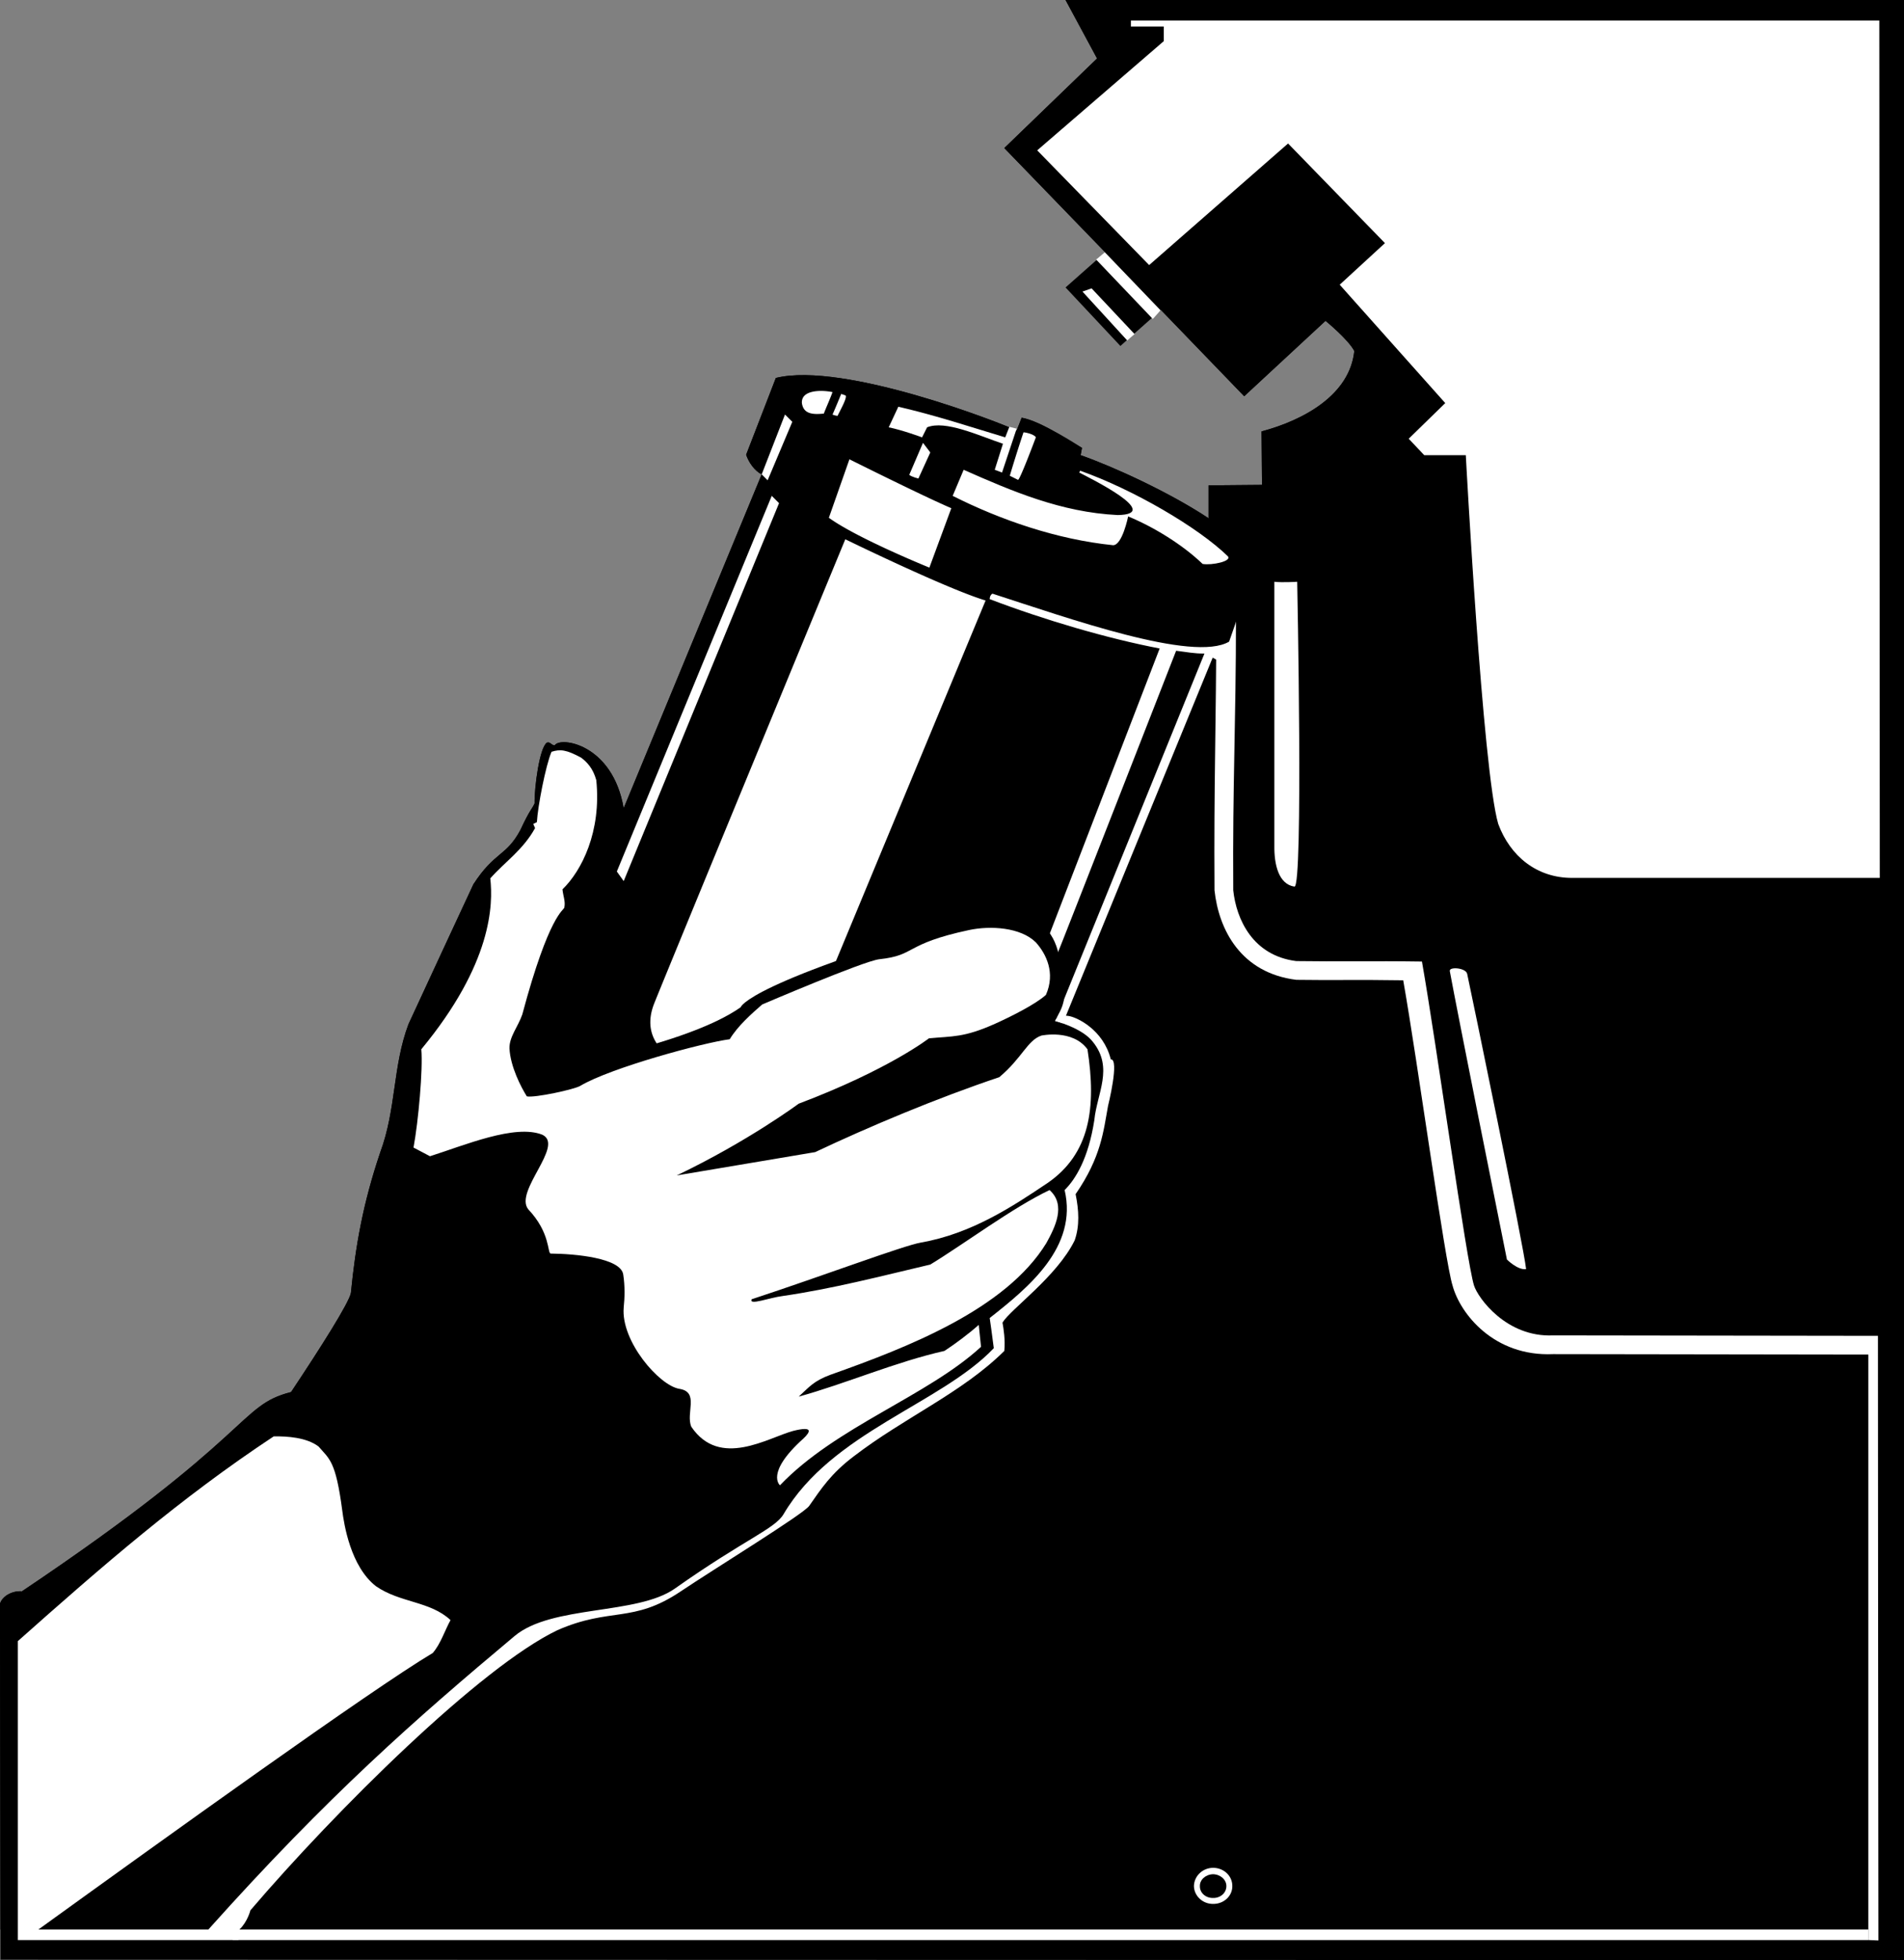 <svg xmlns="http://www.w3.org/2000/svg" width="416.703" height="428.898"><rect width="100%" height="100%" fill="#808080" stroke="none"/><path d="M222.5 94.2c-2.96-1.45-37.766-15.16-52.7-11.5l-6.5 16.8c.54 1.656 1.856 3.54 3.403 4.297L136.5 176.898c-2.402-14.187-13.977-15.789-15.098-13.8-.75-.02-1.015-.868-1.699-.598-1.625 1.031-2.773 9.86-2.703 13.297-.598 1.312-1.027 1.336-3.098 5.8-3.144 5.868-5.59 4.645-10.3 11.903-1.223 2.578-12.235 26.34-14.2 30.598-3.492 9.297-2.644 18.52-6.199 28.101-3.789 11.219-5.387 20.442-6.402 30.7-.399 2.163-6.61 11.953-13.098 21.699-11.676 2.96-7.723 9.265-58.902 43.601-1.996-.168-4.258.961-4.801 2.7l.102 77.898 416.601.101V0h-183.5l6.899 12.797L219.8 32.398 272.3 86.7l17.8-16.5s4.938 4.031 6.301 6.598c-.984 9.582-11 15.129-20.3 17.601l.101 11.7-11.703.101v7.2c-8.52-5.653-20.848-11.301-28-13.801l.3-1.598s-9.226-6.078-13.198-6.602L222.5 94.2"/><path fill="#fff" d="M409.203 422.2H51.5l-.598 2.3h360.2l-1.899-2.3M265.5 416.598c2.348.027 4.227-1.746 4.203-3.899.024-2.222-1.855-3.992-4.203-4-2.281.008-4.16 1.778-4.2 4 .04 2.153 1.919 3.926 4.2 3.899"/><path d="M265.5 415.297c1.605.035 2.914-1.129 2.902-2.598.012-1.398-1.297-2.558-2.902-2.601-1.629.043-2.941 1.203-2.898 2.601-.043 1.469 1.27 2.633 2.898 2.598m-11.398-347.5L272.3 86.699l17.8-16.5s4.938 4.031 6.301 6.598c-.984 9.582-11 15.129-20.3 17.601l.101 11.7-11.703.101v7.2s1.363 15.335 2.402 32.699c-1.226 15.41-1.601 39.297-1.199 47.699.914 14.371 10.29 19.191 17.899 20.203 8.125 1.547 17.84.496 25.601 2.098 2.93 20.308 7.297 40.109 9.598 60.699.937 2.98 1.465 6.14 2.902 8.902 3.906 6.801 10.149 9.95 19.598 9.899h67.601v133.3h7.801V0h-183.5l6.899 12.797L219.8 32.398 241.902 55.2l-8.699 7.7 12 12.8 8.899-7.902"/><path fill="#fff" d="m239.902 56.797 1.899-1.598L254 67.9l-1.7 1.898-12.398-13m6.801 17.702-9.8-10.703 2-.7 9.398 10-1.598 1.403"/><path fill="#fff" d="m411.3 4.5.102 187.598h-67.3c-7.79.023-13.598-4.785-16.2-11.801-3.422-11.582-7.101-80.7-7.101-80.7h-9.098L308.301 96l8-7.8-23.098-25.903 9.899-9.098-21.2-21.8L251.5 58 227 32.898 254.703 9V5.797H247.5V4.5h163.8M283.902 127.297s1.352 66.945-.601 66.703c-3.469-.512-4.45-4.84-4.399-8.902v-57.801c1.739.215 5 0 5 0m37.2 85.801c.882 4.039 12.414 59.824 12.898 64.601-1.84.27-4.2-2.101-4.2-2.101-1.78-8.774-10.741-53.575-12.5-63.098-.234-1.035 3.528-.754 3.802.598"/><path fill="#fff" d="M408.902 296.398V424.5l2.2.098c-.032-.063-.102-132.301-.102-132.301l-71.098-.098c-10.218.461-16.425-8.176-17.3-10.902-1.66-5.211-8.247-53.063-11.399-70.899-10.703-.156-18.703.032-27.5-.101-9.555-1.188-13.133-9.188-13.8-15.5-.16-23.445.593-35.984.597-59.899-1.398-13.128-6-21.5-6-21.5s.836 9.243 1.703 21.5c-.035 23.864-.555 36.454-.402 59.899.918 8.625 5.765 18.098 17.902 19.601 8.797.125 12.7-.062 23.399.102 3.156 17.832 9.12 61.586 10.8 66.797 1.657 6.152 9.047 15.574 22 15l69 .101"/><path d="M213 267.598 263.602 143c4.312-.617 5.398-2.602 5.398-2.602 3.734-10.347 5.703-18.601 5.703-18.601-2.062-2.285-10.203-8.399-10.203-8.399-8.52-5.652-20.848-11.3-28-13.8l.3-1.598c-4.253-2.3-8.484-5.512-13.198-6.602L222.5 94.2c-2.96-1.449-37.766-15.16-52.7-11.5l-6.5 16.8c.54 1.656 1.856 3.54 3.403 4.297l-49.402 119.402s12.445 48.926 95.699 44.399"/><path d="M226.703 212.797c1.324 3.805-3.793 3.582-6 4.703-2.238.91-4.723-.145-6.203-1.402v-.899c4.043-.629 7.582-2.512 11.602-3l.601.598"/><path fill="#fff" d="m168.902 108.5 1.598 1.598-34 82.699-1.5-2.098 33.902-82.199M185 118s22.117 10.809 30.703 13.398l-41.8 100.7c-2.063 5.062-17.497 3.836-21.403 2.3-3.813-1.476-13.04-5.523-9.297-14.898C146.993 210.05 185 118 185 118m.902-17.5s16.301 8.148 22.301 10.7l-4.8 13s-15.77-6.384-22-10.903l4.5-12.797M171.8 90.7l1.602 1.597-5.402 12.8-1.297-1.3 5.098-13.098m10.402-4.902c-.621 1.715-1.375 3.312-1.902 4.703-2.531.258-4.453.059-4.801-2.3-.176-2.985 4.434-2.884 6.703-2.403M185 86.5c.582.258-.973 3.023-1.7 4.5-.777-.102-1.097-.3-1.097-.3.45-.95 1.899-4.5 1.899-4.5l.898.3m41.703 9.2s-3.473 9.316-3.902 9.3l-1.801-.902a308.988 308.988 0 0 1 3-9.5c.875.066 2.43.535 2.703 1.101"/><path fill="#fff" d="M244.602 112.7c10.062-.153-6.032-8.06-8.399-9.302l.2-.398c11.577 4.086 25.792 12.371 32.3 18.7 1.02 1.105-3.496 2.046-5.5 1.698-4.36-4.187-10.629-8.066-16.3-10.398 0 0-1.274 6.324-3.301 6.297-12.317-1.254-24.684-5.547-35.102-10.797l2.402-5.703c10.653 4.703 21.344 9.297 33.7 9.902m19 30.301c-2.254.04-3.856-.336-6.2-.602 0 0-25.761 65.942-25.902 66.102-.61-.313-1.89-2.59-1.797-4.102l24.098-62.5c-11.278-2.152-25.246-6.238-37.2-10.8 0 0-.019-.86.602-1.2 16.473 5.313 43.957 15.118 51.797 10.5l-1 5.2c-.629-.696-1.664-1.145-2.598-1.7l-34.3 83.7-1.5-.899 34-83.699M202 96.898 203.602 99 201 104.7s-1.488-.34-2-.802l3-7"/><path fill="#fff" d="M220.902 93.398 220 95.7c-7.48-2.242-15.238-4.828-23.398-6.699l-2.102 4.5c3.129.645 7.3 2.2 7.3 2.2l1.102-2.2c3.996-1.613 11.246 1.793 16.598 3.598l-1.797 5.699 1.598.601 3.199-9.601-1.598-.399"/><path d="M117 175.797c-.07-3.438 1.078-12.266 2.703-13.297.684-.27.95.578 1.7.598 1.12-1.989 12.695-.387 15.097 13.8 0 0 .797 6.047-5.2 18.801 0 0-12.448 23.766-11.3 38.098 0 0 30.098-4.922 42.102-13.399 0 0 1.171-5.453 53.898-20.5 0 0 12.48-2.796 15.5 8.102 3.004 10.938.82 12.367-.598 15.398 0 0 5.973 1.524 8.301 4.602 4.563 5.695.871 11.227.297 17.098-1.305 8.437-4.129 12.953-6.5 15.3 2.934 12.524-7.984 21.372-16.398 28 0 0 .64 4.403.898 6.602-11.59 12.184-35.441 18.375-46 36.297-1.918 3.273-8.414 5.437-23.797 16.3-8.3 5.844-26.973 3.551-35.101 10.403-21.704 18.172-40.809 34.926-67 64.2H.102L0 350.897c.543-1.738 2.805-2.867 4.8-2.699 51.18-34.336 47.227-40.64 58.903-43.601 6.488-9.746 12.7-19.536 13.098-21.7 1.015-10.257 2.613-19.48 6.402-30.699 3.555-9.582 2.707-18.804 6.2-28.101 1.964-4.258 12.976-28.02 14.199-30.598 4.71-7.258 7.156-6.035 10.3-11.902 2.07-4.465 2.5-4.489 3.098-5.801"/><path fill="#fff" d="M136.5 286.098c.227-2.137.29-4.7-.098-7.2-.488-3.625-10.492-4.562-15.902-4.601-.707-.152-.047-4.574-4.898-9.7-3.125-3.949 8-13.949 3.101-16.3-5.976-2.399-17.074 2.32-24.601 4.703l-3.602-1.902c1.055-5.657 2.094-17.141 1.703-21.5 15.543-18.793 15.73-31.688 15.098-37.399 3.27-3.68 7.183-6.242 9.8-11l-.398-.902.797-.399c.184-3.39 1.914-12.386 3.203-15.398 1.914-.605 3.23-.473 6.5 1.297 1.25.96 2.566 2.277 3.297 4.902 1.152 11.305-3.215 19.852-7.398 23.899.136 1.472.703 2.668.398 4-.133.629-3.332 1.476-9.2 23.402-.964 2.738-2.85 4.855-2.8 7.398.2 4.012 2.55 8.512 3.8 10.5 1.669.368 10.423-1.515 11.7-2.3 6.633-3.961 27.012-9.473 32.703-10.2 1.785-2.945 4.774-5.566 7.098-7.601 0 0 22.074-9.461 25.601-9.899 8.23-.87 5.32-3.328 19.7-6.398 4.683-.988 11.257-.602 14.601 2.7 2.266 2.534 4.336 6.675 2.2 11.5-2.38 2.14-7.934 4.87-11.102 6.3-6.86 3.074-9.348 2.71-14.5 3.2 0 0-8.778 6.85-28.5 14.3 0 0-11.149 8.27-26.7 15.7l30.301-5.102c11.887-5.621 26.739-11.852 40.301-16.399 4.996-4.187 6.125-8.047 9.2-9.101 0 0 6.808-1.485 10.097 3 1.98 12.738.57 22.902-8.797 29.3-7.574 5.086-16.57 11.051-27.703 13-3.777.649-21.32 7.247-37 12.399-.66 1.426 3.953-.363 6.703-.7 11.125-1.617 21.625-4.367 32.399-6.898 7.261-4.414 18.101-12.512 26.101-16.3 3.691 3.3 1.168 8.195-.703 11.601-8.895 14.516-30.43 22.852-47.2 28.797-3.8 1.398-4.69 2.715-7 4.8 10.028-2.745 21.321-7.636 31.903-10 2.426-1.593 5.324-3.757 7.5-5.699 0 0 .387 3.579.5 4.801-11.71 10.79-31.758 17.473-44 30.301 0 0-3.289-2.664 5.098-10.203 1.59-1.496 2.25-2.813-2.2-1.7-5.562 1.497-16.066 8.298-22.3-.898-1.278-2.984 1.808-7.597-2.598-8.3-4.414-.688-12.851-10.438-12.203-17.801"/><path fill="#fff" d="M52.402 422.2c1.79-1.7 2.399-4.2 2.399-4.2 18.722-21.895 50.308-53.219 67.199-61.3 11.629-5.095 16.484-1.415 27-8.5 7.406-4.97 26.887-16.923 28.102-18.7 2.644-3.777 4.734-7.027 9.699-10.8 11.203-8.598 23.762-13.927 33-23.102.226-2.438-.149-4.793-.399-6.2 1.754-2.921 11.922-10.074 15.801-18 1.11-3.18.918-6.57.2-10.101 5.613-8.137 6.085-13.785 7.097-19.297 0 0 2.566-10.3.602-10.203-1.614-6.496-7.461-9.266-9.301-9.5-2.477-.387-2.899 1.101-2.899 1.101s5.973 1.524 8.301 4.602c4.563 5.695.871 11.227.297 17.098-1.305 8.437-4.129 12.953-6.5 15.3 2.934 12.524-7.984 21.372-16.398 28 0 0 .64 4.403.898 6.602-11.59 12.184-35.441 18.375-46 36.297-1.918 3.273-8.414 5.437-23.797 16.3-8.3 5.844-26.973 3.551-35.101 10.403-21.704 18.172-40.809 34.926-67 64.2h-37.2c27.38-19.77 72.895-52.524 86.301-60.5 1.75-2 2.688-5.048 3.899-7.2-4.446-4.172-10.997-3.742-16.301-7.402-5.613-4.34-7.02-13.672-7.399-16.598-1.425-10.852-2.8-11.227-5.199-14-2.617-1.977-6.851-2.258-9.8-2.203-20.563 13.59-37.653 28.5-56 44.8V424.5h48.3l.2-2.3"/></svg>
